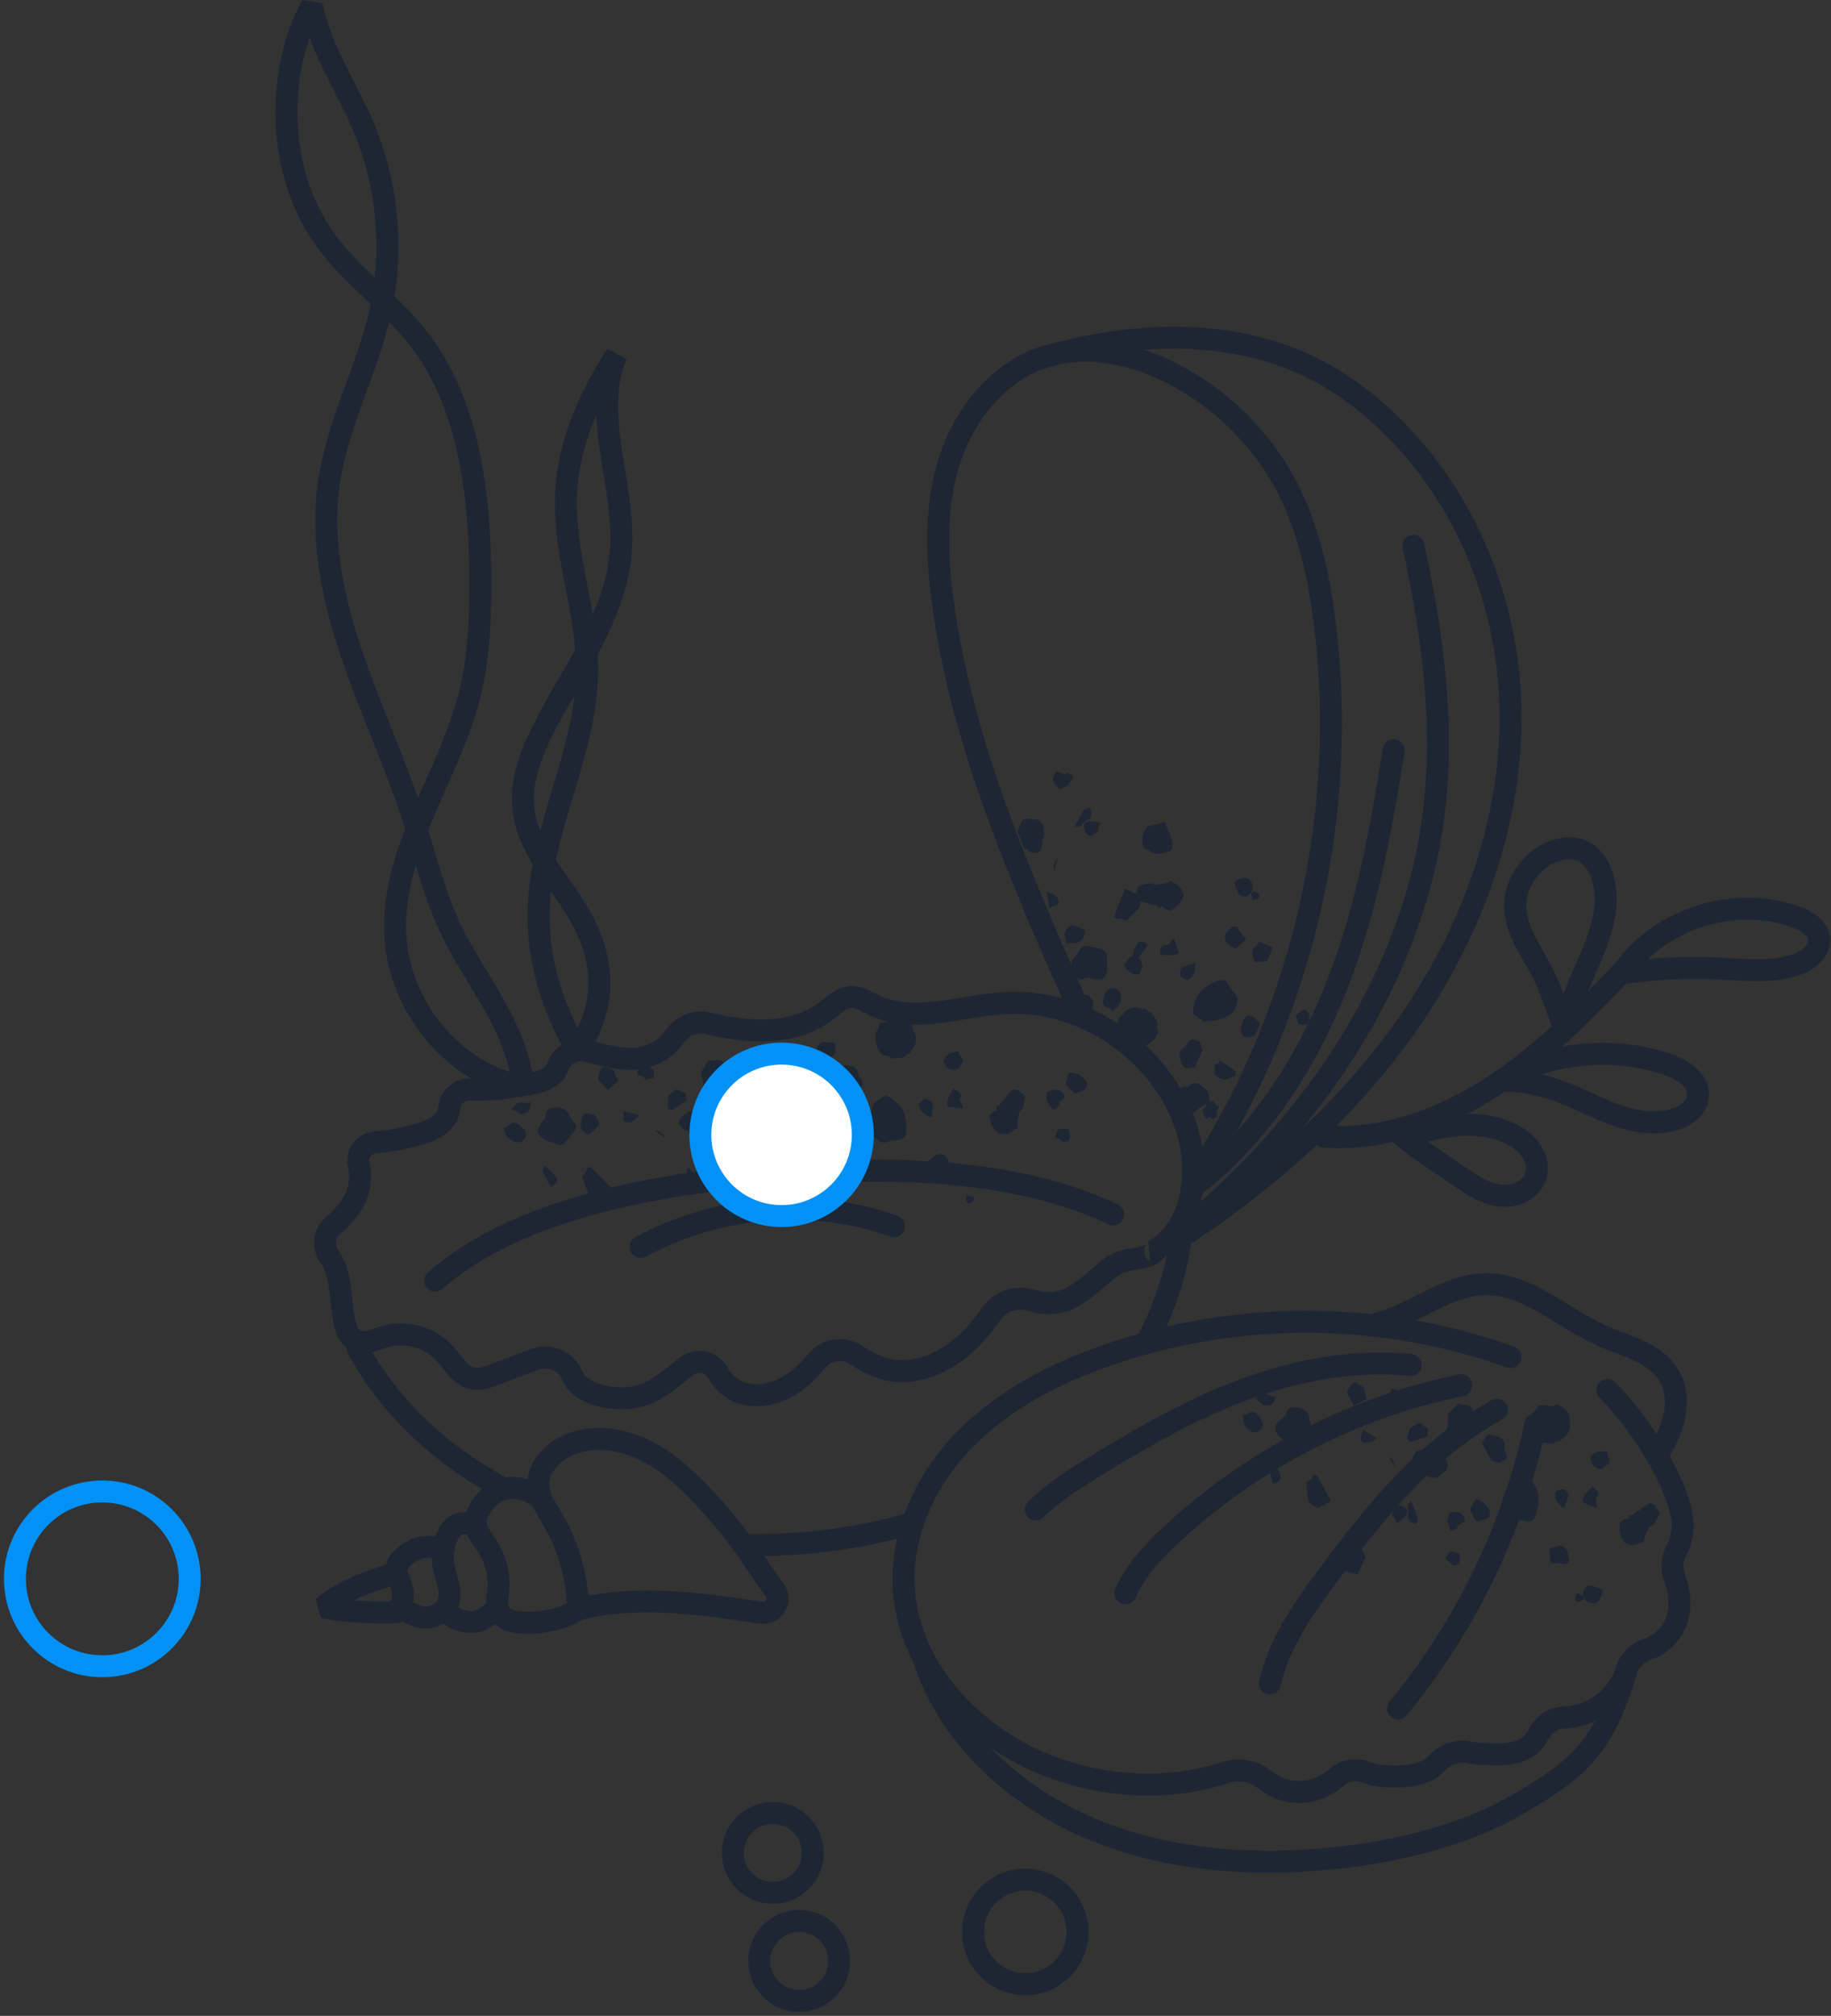<?xml version="1.0" encoding="UTF-8"?>
<svg width="417px" height="459px" viewBox="0 0 417 459" version="1.1" xmlns="http://www.w3.org/2000/svg" xmlns:xlink="http://www.w3.org/1999/xlink">
    <rect x="0" y="0" width="417" height="459" fill="#333333" stroke="none"/>
    <title>pearl</title>
    <g id="icons-and-illustrations" stroke="none" stroke-width="1" fill="none" fill-rule="evenodd">
        <g id="pearl" transform="translate(3, 1)">
            <g id="Vrstva_3" transform="translate(111, 174)" fill="#1D2633" fill-rule="nonzero">
                <g id="Group" transform="translate(169, 139)">
                    <path d="M71.6,5.8 C72.1,6.1 72.6,6.3 73,6.6 C73.5,7 73.9,7.4 74.3,7.9 C74.4,8.1 74.4,8.4 74.4,8.6 C74.4,9.3 74.7,9.9 74.6,10.7 C74.4,11.9 74,12.8 73,13.4 C72.5,13.7 72.3,14.4 71.6,14.2 C70.6,14.7 70.4,14.8 69.5,14.6 C69.2,14.5 68.9,14.6 68.6,14.5 C68.3,14.4 67.8,14.3 67.7,14.1 C67.4,13.5 66.8,13.4 66.3,13.2 C65.8,12.4 65.4,11.7 65.5,10.7 C65.5,9.8 65.5,9 65.9,8.1 C66.2,7.2 67.3,6.9 67.4,5.9 C68.4,6.1 69.3,5.9 70.3,6.2 C70.6,6.2 70.6,6.2 71.6,5.8 Z" id="Path"></path>
                    <path d="M86,32.5 C86.6,32.3 87.1,31.7 88,31.8 C88,31.6 88.1,31.3 88.1,31 C88.5,30.7 89.2,31.2 89.2,30.5 C89.2,30.5 89.3,30.4 89.3,30.4 C90.6,30 91.4,28.8 92.7,28.3 C93.4,28.4 94,28.6 94.2,29.4 C94.2,29.5 94.4,29.7 94.5,29.8 C95,30.3 95,30.7 94.7,31.2 C94.4,31.8 94,32.4 93.6,33.2 C93.4,33.3 92.9,33.4 92.7,33.7 C92.2,34.4 91.8,35.3 91.5,36.1 C91.4,36.4 91.4,36.8 91.3,37.2 C91.2,37.2 91,37.1 90.9,37.2 C89,38 89,38 87,37.3 C85.8,35.2 85.7,35 86,32.5 Z" id="Path"></path>
                    <path d="M64.4,21.8 C68.1,24.7 67.8,28.3 66.5,31.6 C66.3,32 65.7,32.3 65.3,32.4 C64.4,32.4 63.5,32 62.7,32.1 C61.7,32.3 60.8,32.1 60.3,31.4 C59.6,30.4 58.8,29.3 59.1,27.9 C59.5,25.9 60.4,24.2 61.6,22.6 C61.8,22.4 62.2,22.4 62.5,22.3 C62.9,22.3 63.5,22.1 64.4,21.8 Z" id="Path"></path>
                    <path d="M13.3,14.7 C11.5,15.6 11.6,15.5 10,14.3 C9,13.6 8,13 7.5,11.8 C7.2,11.1 7.4,10.6 7.8,10.1 C8.3,9.6 8.7,9 9.3,8.7 C10,8.3 9.9,7.6 10.2,7.1 C10.4,6.8 10.7,6.6 11,6.5 C12.7,6 15.1,7.3 15.2,8.9 C15.2,9.7 15.5,10.2 15.7,10.9 C16.1,12 16,12.2 15,13 C14.2,13.8 13.6,14.4 13.3,14.7 Z" id="Path"></path>
                    <path d="M69.9,38.6 C70.4,38.4 70.9,38.3 71.3,38.2 C72.4,37.7 74.1,38.2 74.1,40 C74.1,40.3 74.2,40.7 74.3,41 C74.4,41.6 73.8,42.3 73.2,42.1 C72.2,41.7 71.1,42.1 70.1,41.8 C70,40.7 70,39.7 69.9,38.6 Z" id="Path"></path>
                    <path d="M46.2,12.1 C47,10.7 46.6,9.3 46.8,7.8 C47.5,7.2 48.2,6.5 49.2,5.6 C49.3,5.6 49.6,5.7 49.9,5.8 C51,6 52.4,5.9 52.4,7.4 C52.4,8.3 53.5,9.4 52.2,10.3 C52.1,10.3 52,10.4 52,10.5 C52,11.4 52,12.5 50.9,12.8 C50,13.1 49,13.3 48.1,13.2 C47.6,13.2 47,12.6 46.2,12.1 Z" id="Path"></path>
                    <path d="M39.6,18.6 C39.7,18.3 39.7,18.1 39.8,18 C40.4,17.2 40.9,16.4 41.5,15.6 C42.9,16 44.1,16.4 45.5,16.9 C45.9,17.6 46.3,18.5 46.7,19.2 C47,21 45.1,21.4 44.5,22.5 C43.9,22.2 43.3,22.9 42.5,22.3 C41.7,21.7 40.7,21.3 40.3,20.2 C40.3,19.6 39.9,19 39.6,18.6 Z" id="Path"></path>
                    <path d="M83.1,16.6 C83.2,17 83,17.5 83.4,17.9 C83.6,18.1 83.5,18.7 83.5,19.1 C83.2,19.4 82.9,19.6 82.6,19.9 C82.2,20.3 81.8,20.5 81.2,20.4 C80.6,20.3 80,20.1 79.7,19.5 C79.5,19.2 79.5,18.8 79.2,18.4 C79.1,18.3 79.3,17.8 79.4,17.6 C80.3,16.4 81.5,16.3 83.1,16.6 Z" id="Path"></path>
                    <path d="M20.1,27.8 C19.2,28.3 18.2,28.8 17.1,29.4 C16.5,28.9 15.4,28.6 15.1,27.8 C14.6,26.7 14.7,25.3 14.5,24.1 C14.3,23 15.7,23.2 15.9,22.3 C16,21.7 16.5,21.9 16.9,21.9" id="Path"></path>
                    <path d="M33.8,2.2 C34.2,2.3 34.6,2.3 35,2.5 C35.6,2.8 36,3 36,3.7 C36,3.8 35.9,3.9 36,4 C36.7,4.8 36.3,5.6 36,6.3 C35.7,6.2 35.4,6.1 35.1,6.1 C34.8,6.1 34.5,6.2 34.1,6.3 C33.9,5.5 33.6,4.8 32.7,4.8 C32.8,4 32.7,3.3 33.8,3.2 C33.8,2.8 33.8,2.5 33.8,2.2 Z" id="Path"></path>
                    <path d="M28,40.6 C27.4,41.8 26.9,43 26.2,44.5 C24.5,44 22.6,43.7 21.1,42.6 C20.5,42.2 20.1,41.7 20.5,41 C21.2,39.8 21.5,38.3 23.1,37.8 C23.6,37.6 24.1,37.3 24.6,37 C26.6,37.3 27.3,38.9 28,40.6 Z" id="Path"></path>
                    <path d="M73.2,29.5 C71.8,28.4 70.8,27.4 71.3,25.7 C73,24.7 73.4,24.8 74.3,26.4 C73.9,27.4 73.6,28.4 73.2,29.5 Z" id="Path"></path>
                    <path d="M58.5,19.1 C57.9,18.9 57.3,18.7 56.6,18.5 C55.9,17.2 55.2,15.9 54.5,14.5 C54.7,14.2 55,13.9 55.2,13.5 C55.6,12.7 56.1,12.5 57,12.8 C58.6,13.2 60,13.7 59.6,15.8 C59.6,15.9 59.7,16 59.7,16 C60.4,18 60.4,18 58.5,19.1 Z" id="Path"></path>
                    <path d="M0.1,8 C0.5,8 1,8.1 1.2,7.9 C1.8,7.3 2.6,7.4 3,7.7 C3.6,8.2 4.1,9 4.5,9.8 C4.8,10.5 4.3,11.7 3.5,12 C2.8,12.3 2.2,12.2 1.5,11.7 C0.3,10.7 0,9.5 0.1,8 Z" id="Path"></path>
                    <path d="M78.3,50.5 C77.4,49.7 77.3,48.6 77.9,47.7 C78.3,47.1 78.9,47 79.5,47.1 C80.3,47.3 81,47.5 81.7,47.9 C82.2,48.2 81.7,49.8 81.1,50.5 C80.3,51.3 79.1,51.3 78.3,50.5 Z" id="Path"></path>
                    <path d="M28.3,4.5 C27.3,5 26.3,5.5 25.3,6.1 C24.8,5.1 24.3,4.2 23.7,3.1 C23.8,2.8 23.9,2.4 24.2,2.1 C24.7,1.5 25,0.4 26,1 C26.8,1.5 28.1,1.7 27.8,3.1 C27.8,3.5 28.1,3.9 28.3,4.5 Z" id="Path"></path>
                    <path d="M38.2,11.1 C38.6,10.9 39.2,10.5 39.9,10.2 C40.8,9.8 41.1,10.8 41.8,11 C42.8,11.4 41.6,12.4 42.3,13 C40.9,13.5 39.5,13.9 38.2,14.3 C37.9,14.1 37.6,13.8 37.4,13.7 C37.6,13 37.8,12.2 38.2,11.1 Z" id="Path"></path>
                    <path d="M42.9,19.9 C41,20.1 39.3,19.9 38.8,17.7 C39.5,16.1 40.8,15.7 42.4,16.3 C43.5,17.3 43.8,18.5 42.9,19.9 Z" id="Path"></path>
                    <path d="M35.2,32.9 C34.9,32.2 34.6,31.7 34.4,31.2 C34.3,31.3 34.2,31.4 34.1,31.5 C34.1,31.2 34.1,30.8 34.1,30.5 C34.2,29.2 34.4,28.9 35.1,28.8 C36.1,28.7 37.3,29.2 37.5,30 C37.6,30.3 37.4,30.8 37.2,31.1 C36.7,31.6 36.1,32.1 35.2,32.9 Z" id="Path"></path>
                    <path d="M53.1,32.4 C52.6,31.4 52.2,30.6 51.7,29.7 C52.1,29 52.6,28.3 53.1,27.4 C54.6,27.7 55.5,28.5 56.1,29.7 C56.7,30.9 56.4,31.5 55.2,32 C54.9,32.1 54.5,32.1 54.2,32.2 C53.8,32.3 53.5,32.4 53.1,32.4 Z" id="Path"></path>
                    <path d="M21.3,13.2 C20.3,13.7 19.4,14.2 18.4,14.7 C16.5,12.9 16.7,12.1 18.6,9.7 C21.2,10.6 21.2,10.6 21.3,13.2 Z" id="Path"></path>
                    <path d="M79.7,24.5 C80.6,25.4 81.6,26 80.5,27.1 C80.4,27.2 80.5,27.6 80.5,27.8 C80.5,28.2 80.6,28.6 80.7,29.4 C79.4,28.9 78.4,28.5 77.4,28.1 C77.4,26.3 78.8,25.6 79.7,24.5 Z" id="Path"></path>
                    <path d="M33.1,17.6 C33.5,17.9 33.9,18 34.1,18.3 C34.4,18.8 34.9,19.5 34.8,20" id="Path"></path>
                    <path d="M7.6,3.9 C6.8,6.1 6.8,6.1 4.7,6 C4.1,5.4 3.6,4.9 3,4.4 C4,3.6 5,2.9 6.3,3.8 C6.6,4.1 7.1,3.9 7.6,3.9 Z" id="Path"></path>
                    <path d="M47.3,34.7 C47.1,34 46.9,33.5 46.9,32.9 C46.9,32.4 46.8,31.8 47.4,31.5 C47.9,32.2 48.5,32.9 49.1,33.8 C48.6,34.2 48,34.4 47.3,34.7 Z" id="Path"></path>
                    <path d="M49.5,39.9 C49.5,40.5 49.5,41.1 49.4,41.7 C49.2,42.4 48.2,42.7 47.6,42.2 C47.1,41.7 46.6,41.2 46.2,40.8 C47.3,38.9 47.3,38.9 49.5,39.9 Z" id="Path"></path>
                    <path d="M50.7,32.4 C49.9,32.8 49.2,33.3 48.3,33.6 C47.5,33.9 46.4,33 46.6,32.1 C46.7,31.5 47,30.9 47.1,30.4 C48.9,30.1 50.3,30.1 50.7,32.4 Z" id="Path"></path>
                    <path d="M38.3,27.7 C38.9,29.1 39.3,30.1 39.7,31.1 C39.9,31.7 40,31.6 39.5,33 C39.1,32.8 38.5,32.8 38.2,32.5 C37.9,32.2 37.5,31.5 37.6,31.2 C37.9,30.4 37.7,29.6 37.6,28.9 C37.5,28.6 38,28.2 38.3,27.7 Z" id="Path"></path>
                    <path d="M6.9,23.8 C6.6,22.6 6.3,21.4 6.1,20.3 C6,20 6.4,19.6 6.7,18.9 C7.8,19.9 8.3,21.1 8.7,22.2 C8.8,22.9 8.2,23.6 6.9,23.8 Z" id="Path"></path>
                    <path d="M76.1,48.7 C76.7,49 77.2,49.2 77.6,49.5 C77.8,50.1 77.5,50.3 77,50.6 C76.6,50.8 76.2,50.8 76,50.6 C75.7,50.4 75.6,50 75.8,49.6 C75.9,49.3 75.9,49 76.1,48.7 Z" id="Path"></path>
                    <path d="M27.4,11.6 C28.4,12.2 29.4,12.7 30.6,13.5 C29.7,14 29.3,14.3 28.8,14.4 C28.4,14.5 27.8,14.6 27.4,14.4 C26.9,14.1 26.6,13.6 27,12.9 C27.2,12.6 27.2,12.3 27.4,11.6 Z" id="Path"></path>
                </g>
                <g id="Group" transform="translate(0, 57)">
                    <path d="M90.3,0 C90.8,0.1 91.4,0.2 91.9,0.4 C92.5,0.6 93,0.9 93.5,1.3 C93.7,1.4 93.7,1.7 93.8,2 C94,2.7 94.5,3.2 94.6,3.9 C94.8,5.1 94.5,6 93.8,6.9 C93.4,7.3 93.4,8.1 92.6,8 C91.8,8.8 91.6,8.9 90.7,8.9 C90.4,8.9 90.1,9 89.8,9 C89.5,9 89,9 88.8,8.8 C88.4,8.3 87.8,8.4 87.2,8.3 C86.5,7.7 85.9,7 85.7,6.1 C85.5,5.2 85.3,4.4 85.4,3.5 C85.5,2.6 86.4,2 86.3,1 C87.3,0.9 88.2,0.5 89.2,0.5 C89.5,0.7 89.5,0.7 90.3,0 Z" id="Path"></path>
                    <path d="M111.3,22 C111.8,21.6 112.2,21 113,20.8 C113,20.6 113,20.3 112.9,20 C113.2,19.6 114,19.9 113.8,19.2 C113.8,19.2 113.8,19.1 113.9,19.1 C115,18.3 115.5,17 116.6,16.1 C117.3,16 117.9,16.1 118.4,16.7 C118.5,16.8 118.6,16.9 118.8,17 C119.4,17.4 119.5,17.7 119.4,18.3 C119.2,19 119.1,19.7 118.9,20.5 C118.7,20.7 118.3,20.9 118.2,21.2 C117.9,22 117.8,22.9 117.7,23.8 C117.6,24.1 117.7,24.5 117.8,24.9 C117.7,24.9 117.5,24.9 117.4,25 C115.7,26.2 115.7,26.2 113.6,26.2 C111.8,24.6 111.7,24.4 111.3,22 Z" id="Path"></path>
                    <path d="M87.7,17.4 C92,19.2 92.7,22.7 92.3,26.3 C92.3,26.7 91.7,27.2 91.3,27.4 C90.5,27.7 89.5,27.5 88.7,27.8 C87.8,28.2 86.9,28.3 86.2,27.8 C85.2,27.1 84.2,26.1 84.1,24.8 C83.9,22.8 84.3,20.9 85.1,19.1 C85.2,18.9 85.6,18.8 85.9,18.6 C86.4,18.2 86.9,17.9 87.7,17.4 Z" id="Path"></path>
                    <path d="M15.1,27.7 C13.6,29.1 13.7,28.9 11.9,28.2 C10.8,27.8 9.6,27.5 8.8,26.5 C8.3,25.9 8.4,25.4 8.7,24.8 C9,24.2 9.3,23.5 9.8,23.1 C10.4,22.6 10.1,21.9 10.3,21.4 C10.4,21.1 10.7,20.8 10.9,20.6 C12.4,19.7 15,20.2 15.6,21.8 C15.9,22.5 16.2,23 16.7,23.5 C17.4,24.4 17.4,24.7 16.6,25.8 C15.8,26.6 15.4,27.4 15.1,27.7 Z" id="Path"></path>
                    <path d="M97.5,32.1 C98,31.8 98.4,31.6 98.7,31.3 C99.7,30.5 101.4,30.5 101.9,32.3 C102,32.6 102.2,32.9 102.3,33.2 C102.5,33.8 102.1,34.6 101.5,34.6 C100.4,34.5 99.5,35.2 98.4,35.2 C98.1,34.2 97.8,33.1 97.5,32.1 Z" id="Path"></path>
                    <path d="M46.2,16.5 C46.6,15 45.8,13.7 45.6,12.2 C46.1,11.4 46.6,10.6 47.3,9.5 C47.4,9.5 47.7,9.5 48.1,9.5 C49.2,9.4 50.5,9 51,10.4 C51.3,11.3 52.6,12.1 51.6,13.3 C51.5,13.4 51.5,13.5 51.5,13.5 C51.7,14.4 52,15.4 51.1,16 C50.3,16.5 49.4,17 48.5,17.1 C47.8,17.1 47.1,16.7 46.2,16.5 Z" id="Path"></path>
                    <path d="M41.6,24.4 C41.6,24.1 41.6,23.9 41.6,23.8 C41.9,22.9 42.3,21.9 42.6,21.1 C44,21.1 45.3,21.2 46.8,21.2 C47.3,21.8 48,22.5 48.6,23.1 C49.4,24.8 47.7,25.6 47.4,26.9 C46.7,26.8 46.4,27.6 45.5,27.2 C44.6,26.8 43.5,26.7 42.8,25.8 C42.5,25.2 42,24.8 41.6,24.4 Z" id="Path"></path>
                    <path d="M104.3,7.4 C104.5,7.8 104.4,8.3 104.9,8.6 C105.2,8.8 105.2,9.3 105.3,9.7 C105.1,10.1 104.8,10.3 104.7,10.7 C104.5,11.2 104.1,11.5 103.5,11.5 C102.9,11.5 102.3,11.5 101.8,11.1 C101.5,10.8 101.4,10.4 101,10.2 C100.9,10.1 100.9,9.6 101,9.4 C101.6,8 102.7,7.5 104.3,7.4 Z" id="Path"></path>
                    <path d="M25.2,38.5 C24.5,39.2 23.7,39.9 22.7,40.9 C22,40.6 20.8,40.6 20.3,39.9 C19.5,39 19.3,37.6 18.7,36.5 C18.2,35.5 19.6,35.3 19.6,34.4 C19.5,33.8 20.1,33.9 20.5,33.7" id="Path"></path>
                    <path d="M31.6,10.2 C32,10.2 32.4,10 32.9,10.1 C33.5,10.2 34,10.3 34.2,11 C34.2,11.1 34.2,11.2 34.3,11.3 C35.2,11.9 35,12.7 34.9,13.5 C34.6,13.5 34.3,13.5 34,13.5 C33.7,13.6 33.4,13.8 33.1,14 C32.7,13.3 32.2,12.7 31.3,12.9 C31.2,12.1 30.9,11.4 31.9,11.1 C31.8,10.8 31.7,10.5 31.6,10.2 Z" id="Path"></path>
                    <path d="M84.1,30 C83.9,31.3 83.7,32.6 83.4,34.2 C81.6,34.1 79.8,34.4 78,33.7 C77.4,33.4 76.8,33.1 77,32.4 C77.4,31.1 77.2,29.5 78.6,28.6 C79.1,28.3 79.4,27.9 79.8,27.5 C81.9,27.2 83,28.6 84.1,30 Z" id="Path"></path>
                    <path d="M98.2,22.5 C96.5,21.8 95.3,21.1 95.3,19.3 C96.7,17.9 97.1,17.9 98.4,19.2 C98.3,20.2 98.3,21.3 98.2,22.5 Z" id="Path"></path>
                    <path d="M81.3,16.3 C80.7,16.3 80,16.3 79.4,16.2 C78.4,15.1 77.4,14.1 76.3,12.9 C76.4,12.5 76.6,12.2 76.7,11.8 C76.9,10.9 77.4,10.6 78.2,10.6 C79.8,10.6 81.3,10.6 81.5,12.8 C81.5,12.9 81.6,12.9 81.7,13 C82.8,14.8 82.8,14.8 81.3,16.3 Z" id="Path"></path>
                    <path d="M0.7,24.8 C1.1,24.7 1.6,24.6 1.8,24.4 C2.2,23.7 3,23.5 3.5,23.7 C4.3,24 4.9,24.7 5.5,25.3 C6,25.9 5.8,27.2 5.1,27.7 C4.5,28.2 3.9,28.2 3.1,27.9 C1.5,27.3 1,26.2 0.7,24.8 Z" id="Path"></path>
                    <path d="M73.3,8.9 C72.2,8.3 71.8,7.3 72.2,6.3 C72.5,5.6 73,5.3 73.6,5.3 C74.4,5.3 75.2,5.3 75.9,5.5 C76.4,5.6 76.4,7.3 76,8.1 C75.4,9.1 74.3,9.4 73.3,8.9 Z" id="Path"></path>
                    <path d="M26.9,13.9 C26.1,14.7 25.3,15.4 24.5,16.2 C23.7,15.4 23,14.6 22.2,13.8 C22.3,13.5 22.3,13.1 22.4,12.7 C22.7,12 22.7,10.9 23.8,11.1 C24.7,11.3 26,11.2 26.1,12.7 C26.2,13.1 26.5,13.4 26.9,13.9 Z" id="Path"></path>
                    <path d="M38.2,17.6 C38.5,17.3 39,16.7 39.6,16.3 C40.3,15.7 40.9,16.5 41.6,16.6 C42.6,16.7 41.8,18 42.6,18.4 C41.4,19.2 40.2,20 39,20.8 C38.7,20.7 38.3,20.5 38.1,20.4 C38.1,19.6 38.1,18.8 38.2,17.6 Z" id="Path"></path>
                    <path d="M45.1,24.9 C43.3,25.6 41.7,25.9 40.6,23.8 C40.8,22.1 42,21.4 43.7,21.5 C45,22.2 45.6,23.3 45.1,24.9 Z" id="Path"></path>
                    <path d="M41.2,39.4 C40.7,38.8 40.3,38.4 39.9,38 C39.8,38.1 39.8,38.2 39.7,38.3 C39.6,38 39.5,37.6 39.5,37.3 C39.2,36.1 39.3,35.7 40,35.4 C40.9,35 42.2,35.2 42.6,35.9 C42.8,36.2 42.7,36.7 42.6,37 C42.2,37.8 41.8,38.4 41.2,39.4 Z" id="Path"></path>
                    <path d="M130.8,17.1 C130,16.3 129.4,15.6 128.7,14.9 C128.9,14.1 129.2,13.3 129.4,12.3 C130.9,12.2 132,12.7 133,13.7 C133.9,14.7 133.8,15.4 132.8,16.2 C132.5,16.4 132.2,16.5 131.9,16.6 C131.5,16.8 131.2,16.9 130.8,17.1 Z" id="Path"></path>
                    <path d="M22.5,24.2 C21.7,24.9 20.9,25.7 20.1,26.4 C17.8,25.2 17.8,24.4 19,21.5 C21.7,21.7 21.7,21.7 22.5,24.2 Z" id="Path"></path>
                    <path d="M103.1,15.9 C104.2,16.5 105.3,16.8 104.6,18.2 C104.5,18.4 104.7,18.7 104.8,18.9 C104.9,19.3 105.1,19.7 105.4,20.4 C104,20.3 102.9,20.1 101.8,20 C101.4,18.3 102.5,17.2 103.1,15.9 Z" id="Path"></path>
                    <path d="M35.1,25.3 C35.6,25.5 36,25.5 36.3,25.7 C36.8,26.1 37.4,26.6 37.4,27.1" id="Path"></path>
                    <path d="M6.8,18.9 C6.6,21.2 6.6,21.2 4.6,21.7 C3.9,21.3 3.2,20.9 2.5,20.6 C3.3,19.6 4,18.6 5.5,19.2 C5.9,19.3 6.4,19 6.8,18.9 Z" id="Path"></path>
                    <path d="M125.8,20.8 C125.5,20.2 125.1,19.7 125,19.2 C124.9,18.7 124.6,18.1 125.1,17.7 C125.8,18.2 126.5,18.8 127.4,19.4 C127,20 126.5,20.4 125.8,20.8 Z" id="Path"></path>
                    <path d="M129.3,25.2 C129.4,25.8 129.7,26.4 129.7,26.9 C129.7,27.6 128.8,28.2 128.1,27.9 C127.5,27.6 126.9,27.2 126.3,26.9 C127,24.8 127,24.8 129.3,25.2 Z" id="Path"></path>
                    <path d="M128.5,17.7 C127.9,18.3 127.3,19 126.5,19.5 C125.8,20 124.5,19.4 124.4,18.5 C124.3,17.9 124.4,17.3 124.4,16.7 C126.1,16 127.5,15.6 128.5,17.7 Z" id="Path"></path>
                    <path d="M42.7,33.6 C43.6,34.8 44.3,35.7 45,36.5 C45.4,37 45.4,37 45.3,38.4 C44.8,38.4 44.3,38.4 44,38.2 C43.6,38 43.1,37.4 43.1,37.1 C43.2,36.2 42.7,35.6 42.4,34.8 C42.3,34.6 42.6,34.1 42.7,33.6 Z" id="Path"></path>
                    <path d="M11.4,38.2 C10.8,37.1 10.2,36.1 9.7,35 C9.6,34.7 9.8,34.2 9.9,33.5 C11.2,34.2 12,35.2 12.7,36.1 C13.1,36.8 12.7,37.7 11.4,38.2 Z" id="Path"></path>
                    <path d="M106.1,40.2 C106.8,40.3 107.3,40.4 107.7,40.5 C108,41 107.8,41.3 107.4,41.7 C107.1,42 106.7,42.1 106.4,41.9 C106.1,41.8 105.9,41.4 106,41 C106.1,40.8 106.1,40.5 106.1,40.2 Z" id="Path"></path>
                    <path d="M28,21 C29.2,21.3 30.2,21.6 31.6,21.9 C30.9,22.6 30.5,23 30.1,23.3 C29.7,23.5 29.2,23.7 28.8,23.6 C28.3,23.5 27.8,23 28,22.3 C28,22 28,21.7 28,21 Z" id="Path"></path>
                </g>
                <g id="Group" transform="translate(117, 0)">
                    <path d="M23.7,60.4 C23.6,59.8 23.5,59.3 23.5,58.8 C23.5,58.2 23.6,57.6 23.7,57 C23.7,56.8 24,56.6 24.2,56.5 C24.7,56 25,55.4 25.7,55 C26.7,54.4 27.7,54.2 28.8,54.6 C29.3,54.8 30,54.5 30.3,55.2 C31.3,55.6 31.5,55.8 31.9,56.6 C32,56.9 32.3,57.1 32.4,57.3 C32.5,57.6 32.8,58 32.6,58.3 C32.3,58.9 32.6,59.4 32.8,59.9 C32.5,60.7 32.1,61.5 31.4,62.1 C30.7,62.6 30,63.1 29.1,63.4 C28.2,63.7 27.3,63.1 26.4,63.6 C25.9,62.7 25.2,62.1 24.8,61.2 C24.6,60.8 24.6,60.8 23.7,60.4 Z" id="Path"></path>
                    <path d="M35.5,32.4 C34.9,32.1 34.2,32 33.7,31.3 C33.5,31.4 33.2,31.5 33,31.7 C32.5,31.6 32.5,30.7 31.9,31.2 C31.9,31.2 31.8,31.2 31.8,31.2 C30.6,30.5 29.2,30.6 28,29.9 C27.7,29.3 27.4,28.7 27.9,28 C28,27.9 28,27.7 28,27.6 C28.1,26.9 28.4,26.6 29,26.5 C29.7,26.4 30.4,26.2 31.2,26.1 C31.4,26.2 31.8,26.5 32.2,26.5 C33.1,26.4 34,26.2 34.8,26 C35.1,25.9 35.4,25.7 35.8,25.5 C35.8,25.6 35.9,25.8 36,25.8 C37.8,26.8 37.8,26.8 38.6,28.8 C37.7,30.9 37.6,31 35.5,32.4 Z" id="Path"></path>
                    <path d="M40.7,55.9 C40.6,51.2 43.6,49.2 47,48.1 C47.4,48 48.1,48.3 48.4,48.6 C49,49.3 49.2,50.2 49.8,50.8 C50.6,51.5 51,52.3 50.8,53.1 C50.5,54.3 50.1,55.6 48.9,56.2 C47.2,57.2 45.2,57.5 43.2,57.6 C42.9,57.6 42.7,57.2 42.4,57 C41.9,56.8 41.4,56.4 40.7,55.9 Z" id="Path"></path>
                    <path d="M19.3,40.9 C21.1,41.7 21,41.7 21.1,43.7 C21.1,44.9 21.4,46.1 20.7,47.2 C20.3,47.9 19.8,48 19.2,48 C18.5,48 17.8,48 17.2,47.7 C16.5,47.4 16,47.9 15.4,48 C15.1,48 14.7,47.9 14.4,47.7 C13,46.7 12.4,44.1 13.7,43 C14.3,42.5 14.6,41.9 14.9,41.3 C15.5,40.3 15.7,40.2 17,40.5 C18,40.7 18.9,40.8 19.3,40.9 Z" id="Path"></path>
                    <path d="M50.3,41.1 C49.8,40.8 49.5,40.5 49.1,40.3 C48,39.7 47.3,38.1 48.7,37 C49,36.8 49.2,36.5 49.4,36.2 C49.8,35.8 50.8,35.8 51,36.4 C51.3,37.4 52.3,38 52.8,39 C51.9,39.7 51.1,40.4 50.3,41.1 Z" id="Path"></path>
                    <path d="M44.5,76.1 C42.9,76.4 42.1,77.6 40.8,78.3 C39.9,78.2 38.9,78 37.6,77.8 C37.6,77.7 37.4,77.4 37.3,77.1 C36.8,76.1 35.8,75.1 37,74.1 C37.7,73.5 37.9,72 39.4,72.4 C39.5,72.4 39.6,72.5 39.6,72.4 C40.3,71.9 41.1,71.2 42.1,71.8 C42.9,72.3 43.6,73 44.2,73.7 C44.4,74.4 44.4,75.2 44.5,76.1 Z" id="Path"></path>
                    <path d="M5.8,17.9 C5.5,18 5.4,18.1 5.2,18.1 C4.2,18.2 3.2,18.2 2.3,18.3 C1.8,17 1.3,15.7 0.7,14.4 C1,13.7 1.4,12.8 1.7,12 C3,10.6 4.4,11.9 5.6,11.6 C5.7,12.3 6.7,12.3 6.7,13.3 C6.7,14.3 7.1,15.3 6.4,16.3 C6.2,16.7 6,17.4 5.8,17.9 Z" id="Path"></path>
                    <path d="M24.9,44.6 C25.2,44.3 25.6,44.1 25.7,43.6 C25.8,43.3 26.3,43.1 26.5,42.8 C26.9,42.9 27.3,43 27.6,43 C28.2,43 28.6,43.2 28.8,43.8 C29.1,44.3 29.3,44.9 29.1,45.5 C28.9,45.9 28.6,46.1 28.6,46.6 C28.6,46.8 28.1,46.9 27.8,46.9 C26.5,46.8 25.7,46 24.9,44.6 Z" id="Path"></path>
                    <path d="M25.2,27.4 C26.1,27.8 27.1,28.2 28.4,28.8 C28.4,29.6 28.8,30.7 28.5,31.4 C27.9,32.5 26.8,33.3 26,34.2 C25.2,35.1 24.5,33.8 23.7,34.2 C23.2,34.5 23,34 22.7,33.7" id="Path"></path>
                    <path d="M43.7,79.8 C43.5,79.4 43.2,79.1 43.1,78.7 C42.9,78.1 42.8,77.6 43.4,77.2 C43.5,77.1 43.6,77.1 43.6,77 C43.8,75.9 44.6,75.8 45.4,75.6 C45.5,75.9 45.6,76.2 45.8,76.4 C46,76.6 46.3,76.8 46.6,77.1 C46.2,77.8 45.7,78.4 46.3,79.2 C45.6,79.6 45.1,80.1 44.4,79.3 C44.2,79.5 43.9,79.6 43.7,79.8 Z" id="Path"></path>
                    <path d="M30.2,13.2 C31.5,12.9 32.8,12.6 34.3,12.2 C34.9,13.9 35.9,15.5 36,17.4 C36,18.1 35.9,18.8 35.2,18.9 C33.8,19.1 32.5,19.9 31.1,18.9 C30.7,18.6 30.1,18.4 29.6,18.2 C28.6,16.3 29.4,14.7 30.2,13.2 Z" id="Path"></path>
                    <path d="M41.2,44.2 C41.2,46 41.1,47.4 39.4,48.1 C37.6,47.4 37.4,47 38.1,45.3 C39.1,45 40.1,44.6 41.2,44.2 Z" id="Path"></path>
                    <path d="M42.2,62.2 C42.4,62.8 42.7,63.4 42.9,64 C42.3,65.3 41.7,66.7 41.1,68.1 C40.7,68.1 40.3,68.1 39.9,68.2 C39,68.4 38.6,68.1 38.2,67.3 C37.6,65.8 37,64.4 38.9,63.4 C39,63.4 39,63.2 39,63.2 C40.3,61.4 40.3,61.4 42.2,62.2 Z" id="Path"></path>
                    <path d="M22.3,55.3 C22,55 21.8,54.5 21.5,54.5 C20.7,54.4 20.2,53.7 20.2,53.2 C20.2,52.4 20.5,51.5 20.9,50.8 C21.3,50.1 22.5,49.8 23.3,50.2 C24,50.5 24.3,51.1 24.3,52 C24.3,53.5 23.5,54.5 22.3,55.3 Z" id="Path"></path>
                    <path d="M54.3,27.1 C54.2,28.3 53.4,29.1 52.4,29.1 C51.7,29.1 51.2,28.8 50.9,28.2 C50.6,27.5 50.3,26.7 50.2,26 C50.1,25.5 51.7,24.8 52.6,24.9 C53.7,25 54.4,26 54.3,27.1 Z" id="Path"></path>
                    <path d="M55.8,39.4 C56.9,39.9 57.8,40.3 58.9,40.7 C58.5,41.7 58,42.7 57.6,43.8 C57.3,43.9 56.9,44 56.5,44 C55.8,44 54.7,44.5 54.5,43.3 C54.3,42.4 53.7,41.3 55,40.5 C55.3,40.3 55.4,39.9 55.8,39.4 Z" id="Path"></path>
                    <path d="M47.9,70.9 C47.5,70.7 46.8,70.5 46.1,70.1 C45.3,69.7 45.8,68.8 45.6,68.1 C45.3,67.1 46.8,67.4 46.8,66.5 C48.1,67.3 49.2,68.1 50.4,68.9 C50.4,69.3 50.4,69.6 50.4,69.9 C49.8,70.2 49,70.5 47.9,70.9 Z" id="Path"></path>
                    <path d="M4.8,14.5 C6.2,15.9 7.1,17.3 5.6,19.1 C3.9,19.5 2.8,18.8 2.2,17.2 C2.4,15.6 3.2,14.7 4.8,14.5 Z" id="Path"></path>
                    <path d="M19.7,12.3 C19.4,13 19.1,13.5 18.9,14 C19,14 19.2,14 19.3,14.1 C19,14.3 18.8,14.5 18.5,14.7 C17.5,15.4 17.1,15.5 16.6,15 C15.9,14.3 15.6,13.1 16,12.4 C16.2,12.1 16.7,12 17,12 C17.8,12 18.5,12.2 19.7,12.3 Z" id="Path"></path>
                    <path d="M56,58.1 C55.6,59.1 55.2,60 54.8,60.9 C54,61 53.1,61.1 52.2,61.2 C51.5,59.9 51.5,58.6 52.1,57.4 C52.7,56.2 53.3,56 54.5,56.6 C54.8,56.8 55,57 55.3,57.3 C55.5,57.5 55.7,57.8 56,58.1 Z" id="Path"></path>
                    <path d="M13.1,35.5 C14.1,35.9 15.1,36.4 16.1,36.8 C15.9,39.4 15.2,39.7 12,39.8 C11.1,37.3 11.2,37.2 13.1,35.5 Z" id="Path"></path>
                    <path d="M33.2,42.4 C33.3,41.2 33.2,40 34.7,40.2 C34.9,40.2 35.1,39.9 35.3,39.8 C35.6,39.5 35.9,39.2 36.4,38.6 C36.8,40 37.1,41 37.5,42 C36.1,43 34.6,42.3 33.2,42.4 Z" id="Path"></path>
                    <path d="M9.1,23.5 C9.1,23 8.9,22.6 9,22.2 C9.2,21.6 9.4,20.8 9.8,20.6" id="Path"></path>
                    <path d="M14.5,52 C16.7,51.2 16.7,51.3 18,52.9 C17.9,53.7 17.9,54.5 17.8,55.2 C16.6,54.9 15.4,54.6 15.3,53 C15.2,52.7 14.7,52.4 14.5,52 Z" id="Path"></path>
                    <path d="M13.6,1.8 C13.2,2.3 12.9,2.9 12.5,3.2 C12.1,3.5 11.7,4 11.1,3.7 C11.3,2.9 11.5,2 11.8,0.9 C12.4,1.1 12.9,1.4 13.6,1.8 Z" id="Path"></path>
                    <path d="M64.1,56.2 C64.6,55.9 65,55.4 65.6,55.1 C66.3,54.8 67.2,55.4 67.2,56.2 C67.2,56.9 67.1,57.6 67,58.2 C64.7,58.5 64.7,58.5 64.1,56.2 Z" id="Path"></path>
                    <path d="M9.7,0.6 C10.5,0.9 11.4,1.2 12.1,1.7 C12.9,2.1 12.8,3.5 12,4 C11.5,4.3 10.8,4.5 10.3,4.7 C9,3.5 8.1,2.3 9.7,0.6 Z" id="Path"></path>
                    <path d="M13.7,13.2 C14.4,11.9 15,10.9 15.5,9.9 C15.8,9.4 15.8,9.4 17.2,8.9 C17.3,9.3 17.6,9.8 17.6,10.2 C17.5,10.7 17.3,11.4 17,11.5 C16.1,11.8 15.7,12.4 15.2,13 C14.9,13.3 14.3,13.2 13.7,13.2 Z" id="Path"></path>
                    <path d="M30.4,40.2 C29.6,41.2 29,42.2 28.2,43 C28,43.3 27.4,43.2 26.8,43.4 C26.9,41.9 27.5,40.8 28.1,39.8 C28.4,39.2 29.4,39.2 30.4,40.2 Z" id="Path"></path>
                    <path d="M54.3,30 C54.2,29.3 54.1,28.8 54,28.4 C54.3,27.9 54.7,28 55.2,28.2 C55.6,28.4 55.8,28.7 55.8,29 C55.8,29.3 55.6,29.7 55.1,29.8 C54.9,29.7 54.7,29.9 54.3,30 Z" id="Path"></path>
                    <path d="M8,31.8 C7.8,30.6 7.6,29.6 7.4,28.1 C8.3,28.5 8.8,28.6 9.3,28.9 C9.7,29.2 10.1,29.6 10.1,30 C10.2,30.6 9.9,31.1 9.2,31.3 C8.9,31.3 8.6,31.5 8,31.8 Z" id="Path"></path>
                </g>
            </g>
            <g id="Vrstva_5" stroke-linecap="round" stroke-linejoin="bevel" stroke-width="5">
                <path d="M242.5,228.3 C229.5,199 216.4,169.1 211.9,137.4 C210.3,126.4 209.8,115 213.1,104.3 C216.4,93.7 224,83.9 234.5,80.4 C243.9,77.2 254.4,79.3 263.3,83.7 C274.6,89.3 284.1,98.5 290,109.7 C295,119.3 297.4,130.1 298.7,140.9 C304.1,183.7 294,228.3 270.9,264.8" id="Path" stroke="#1D2633"></path>
                <path d="M234.3,80.5 C254.4,74.5 277.2,73.5 295.9,82.8 C302.3,86 308.1,90.3 313.2,95.2 C330.9,112.2 340.5,136.3 341,160.2 C341.5,184.1 333.5,207.9 320.2,228.3 C306.9,248.7 288.4,265.7 267.8,279.5" id="Path" stroke="#1D2633"></path>
                <path d="M318.9,123.3 C324,146.5 326.9,171 321.8,194.4 C317.3,215.1 307.3,234.6 293.9,251.5 C286.4,261 277.8,269.8 268.4,277.6" id="Path" stroke="#1D2633"></path>
                <path d="M314.4,169.8 C311.5,188.1 308.2,206.4 301.3,223.8 C294.4,241.2 283.9,257.7 268.4,269.5" id="Path" stroke="#1D2633"></path>
                <path d="M259.8,283.8 C268.3,278.9 270.3,267 267.7,257.5 C262.8,239.5 244.3,226.2 225.7,227.4 C215.7,228 205.1,232.2 196.1,227.9 C194.4,227.1 192.7,226 190.9,226 C188.6,226.1 186.9,227.9 185.1,229.2 C177.6,234.9 167.6,234.2 158.1,232 C155.1,231.3 152.2,232.7 150.5,235.2 C148.5,238.3 144.1,240.3 140.2,240.1 C136.9,240 133.8,239.1 130.6,238.3 C127.9,237.7 125,239.1 124.1,241.7 C123.9,242.4 123.5,243.1 122.9,243.6 C120.4,246 116.3,245.9 113.4,246.5 C110.3,247.1 107.2,247.2 104,247.1 C101.5,247 99.5,248.9 99.3,251.3 C99.2,252 99.1,252.7 98.7,253.3 C96.7,256.7 91.7,257.4 88.6,258.2 C86.7,258.7 84.7,258.9 82.6,259.1 C80,259.2 78.1,261.7 78.7,264.2 C79.3,266.7 79,269.5 77.9,271.9 C76.7,274.3 74.9,276.3 72.9,278 C70.9,279.7 70.4,282.7 71.9,284.9 C72.9,286.3 73.6,288.1 74,289.8 C74.9,293.6 74.7,297.5 75.8,301.3 C76,302.1 76.4,302.9 77,303.5 C79.1,305.6 81.9,304.2 84.4,303.4 C89.3,301.9 94.9,303.4 98.3,307.2 C100.3,309.4 101.9,312.4 104.8,312.9 C106.4,313.2 108,312.6 109.6,312 L118.8,308.5 C122.1,307.3 125.9,308.8 127.2,312 C129,316.4 135.6,317.7 140.4,317.3 C145.4,316.8 149.2,313.4 153.2,310.2 C155.5,308.3 159,308.9 160.5,311.6 C161.6,313.7 163.6,315.4 165.9,316.2 C170.1,317.5 174.8,316.1 178.4,313.4 C180.1,312.1 181.6,310.6 183,308.9 C185.2,306.2 189.2,305.6 192.1,307.6 C194.5,309.2 197.1,310.5 199.9,311 C206,312 212.3,309.2 216.9,305 C219.1,303 221,300.6 222.7,298.2 C224.8,295.1 228.8,294 232.4,295.2 C234.9,296 237.9,295.9 240.3,294.8 C243.7,293.2 246.4,290.5 249.3,288.1 C251.1,286.6 253.4,285.8 255.7,285.6 C258.5,285.2 260.6,284.1 259.8,283.8 Z" id="Path" stroke="#1D2633"></path>
                <path d="M96.1,290.6 C114.9,274.1 147.3,268 178.4,266.1 C202.9,264.6 229.6,265.6 250.5,275.5" id="Path" stroke="#1D2633"></path>
                <path d="M258.6,303.7 C262.3,296.6 264.9,288.8 265.9,280.8" id="Path" stroke="#1D2633"></path>
                <path d="M168.6,350.8 C180.7,350.8 192.8,349.3 204.4,345.9" id="Path" stroke="#1D2633"></path>
                <path d="M78.5,306.1 C85.8,319.5 97.3,330.1 110.7,337.4" id="Path" stroke="#1D2633"></path>
                <path d="M341,308 C311.5,297.4 278.3,297.3 248.8,307.7 C237.1,311.8 225.7,317.7 216.9,326.6 C208.1,335.5 202.3,347.6 202.8,360.1 C203.6,378.5 218.2,394.1 235.3,400.9 C248.2,406 262.9,406.9 276.1,402.6 C279.1,401.6 282.5,402.2 285,404.2 C287.4,406.1 290.4,407.2 293.5,407 C296.4,406.9 299.2,405.6 301.4,403.7 C303.2,402.1 305.7,401.6 308,402.5 C309.9,403.3 312.3,403.5 314.4,403.5 C317.2,403.5 320.1,403.3 322.5,401.9 C323.1,401.5 323.7,401.1 324.1,400.6 C326,398.5 328.8,397.4 331.7,398 C333.1,398.3 334.5,398.4 335.8,398.4 C338.8,398.6 342,398.5 344.6,397 C345.8,396.3 346.7,395.2 347.3,394 C348.4,391.8 350.5,390.2 353,390.1 C356,390 359.1,389 361.5,387.3 C364.3,385.4 366.4,382.5 367.4,379.3 C368.2,377 370,375.2 372.3,374.5 C375.3,373.5 377.9,370.9 378.9,367.8 C379.9,364.7 379.5,361.4 378.4,358.3 C377.6,356.2 377.7,353.9 378.8,352 C379.8,350.3 380.2,348.3 380.2,346.3 C380.2,343.2 379,340.1 377.8,337.2 C374.2,329.2 369.2,321.8 363.1,315.5" id="Path" stroke="#1D2633"></path>
                <path d="M310.8,300.3 C319.2,298.2 326.3,291.7 334.9,291.4 C344.9,291.1 352.8,299.2 362,303.2 C367.5,305.6 374.1,307.1 377.1,312.2 C380.3,317.5 378.1,324.4 374.9,329.7" id="Path" stroke="#1D2633"></path>
                <path d="M329.8,314.4 C305.3,319.4 282.2,331.3 263.9,348.3 C259.7,352.2 255.6,356.5 253.3,361.8" id="Path" stroke="#1D2633"></path>
                <path d="M337.9,320 C321.9,328.8 310.4,343 299.9,357.1 C294.1,364.9 288.3,373 286.2,382.3" id="Path" stroke="#1D2633"></path>
                <path d="M346.7,323.3 C341.6,347 330.8,369.4 315.4,388" id="Path" stroke="#1D2633"></path>
                <path d="M318.3,309.8 C305.3,308.5 292.3,311 280.3,315.4 C268.4,319.8 257.5,326.1 246.8,332.6 C241.9,335.6 237,338.7 232.9,342.7" id="Path" stroke="#1D2633"></path>
                <path d="M207.3,376.4 C212.8,394.3 228.5,408.6 246.7,415.9 C264.9,423.2 285.5,424.2 305.1,421.6 C318.4,419.8 331.7,416.3 343.1,409.6 C356.3,401.8 362,397.2 367.1,380.3" id="Path" stroke="#1D2633"></path>
                <path d="M142.9,282.9 C160.8,273.3 182,271.6 200.6,278.2" id="Path" stroke="#1D2633"></path>
                <path d="M298.5,257.8 C312.2,258.8 325.9,253.7 337.4,246.1 C348.9,238.5 358.6,228.5 366.8,219.9 C375.4,208 392.2,202.8 406,207.8 C408.4,208.7 411,210.2 411.3,212.7 C411.6,215.5 408.8,217.7 406.2,218.6 C400.5,220.6 394.2,219.8 388.1,219.5 C381.2,219.2 374.2,219.5 367.3,220.5" id="Path" stroke="#1D2633"></path>
                <path d="M353.7,234.2 C354,228 357,222.4 359.4,216.7 C361.8,211 363.8,204.7 362,198.8 C361.2,196 359.3,193.2 356.4,192.4 C355.1,192 353.6,192.1 352.3,192.4 C346.3,193.8 341.7,199.9 342.1,206 C342.4,211.1 345.6,215.4 348,219.9 C350.4,224.4 352,230.1 353.7,234.2 Z" id="Path" stroke="#1D2633"></path>
                <path d="M338.6,245.2 C350,238.5 364.4,237.1 376.9,241.4 C380.3,242.6 384,245 383.7,248.6 C383.5,251.3 380.9,253.1 378.4,253.9 C373.8,255.3 368.7,254.3 364.2,252.6 C359.7,250.9 355.4,248.5 350.8,247 C345.4,245.2 339.6,244.8 338.6,245.2 Z" id="Path" stroke="#1D2633"></path>
                <path d="M317.4,257.5 C321.4,256.5 325.4,255.5 329.4,255.2 C333.5,254.9 337.7,255.4 341.3,257.3 C343.1,258.2 344.8,259.5 345.9,261.3 C347,263 347.4,265.3 346.6,267.2 C345.4,270.3 341.6,271.7 338.3,271.2 C335,270.7 332.2,268.8 329.4,266.9 C326.3,264.8 323.3,262.7 320.2,260.6 C317.6,258.6 314.7,256.7 317.4,257.5 Z" id="Path" stroke="#1D2633"></path>
                <path d="M116.2,246.4 C100.5,243.6 87.6,228.2 87,211.4 C86.3,192.3 99.2,175.9 103.9,157.4 C106.1,148.9 106.4,139.9 106.4,131.1 C106.3,111.6 103.9,90.8 92.1,75.8 C85.7,67.7 77,61.9 71,53.5 C59.7,37.7 60,15.1 68,0.2 C70,10.3 76,18.9 80,28.4 C85.5,41.7 86.7,56.9 83.4,70.9 C80.4,83.6 74,95.4 72,108.3 C69.9,121.6 72.8,135.3 77.1,148 C81.4,160.7 87.1,172.8 91.2,185.6 C93.8,193.9 95.8,202.4 99.5,210.2 C104.9,221.9 114.5,232 116.2,246.4 Z" id="Path" stroke="#1D2633"></path>
                <path d="M128.5,238.2 C122.8,228.6 119.3,217.3 119.7,205.9 C120.2,187.4 130.6,170.3 130.7,151.8 C130.8,138.3 125.3,125.1 125.9,111.6 C126.4,99.7 131.6,88.7 137.4,79.8 C131.6,93.6 139.5,109.4 138.4,124.4 C137.3,139.4 127.4,151.8 120.7,165.1 C117.9,170.7 115.5,176.9 116.2,183.2 C117.2,192.2 124,199 128.6,206.7 C134,215.7 136.2,226.8 128.5,238.2 Z" id="Path" stroke="#1D2633"></path>
                <path d="M128.7,365.4 C142.2,362.1 156.5,364.1 170.2,366.2 C170.2,366.2 170.3,366.2 170.3,366.2 C173.2,366.6 175.2,363.3 173.4,361 C171.6,358.6 169.9,356 168.2,353.5 C164.6,348.2 160.5,343.2 156,338.6 C152,334.5 147.6,330.7 142.3,328.5 C137,326.3 130.8,325.8 125.7,328.4 C122.1,330.2 119.1,333.9 119.6,337.9 C119.9,340.3 121.4,342.4 122.6,344.5 C126.3,350.6 128.4,357.6 128.7,365.4 Z" id="Path" stroke="#1D2633"></path>
                <path d="M120.1,340.3 C118.4,338.5 114.7,337.4 112.3,337.9 C109.9,338.4 107.8,340.1 106.5,342.2 C105.7,343.4 105.2,344.9 105.4,346.3 C105.7,348.1 107,349.5 108,351.1 C109.9,354 110.8,357.6 110.5,361.1 C110.3,362.8 109.9,364.7 110.8,366.2 C111.7,367.8 113.7,368.3 115.5,368.4 C120.5,368.8 125.6,367.6 129.8,364.9" id="Path" stroke="#1D2633"></path>
                <path d="M103.7,345.9 C100.8,345.4 99.6,347.3 99.1,348.3 C97.9,350.7 97.5,353.5 98.1,356.1 C98.6,358.4 99.7,360.7 99.3,363 C99.2,363.7 98.9,364.3 98.9,365 C98.8,365.7 99.1,366.5 99.6,366.8 C100.1,367.1 100.8,367.6 101.4,367.8 C105.9,369.3 107.3,367.4 109.9,365.7" id="Path" stroke="#1D2633"></path>
                <path d="M96.3,351.3 C95.7,351.1 92.9,351.3 92.4,351.5 C91,352 89.7,352.8 88.6,353.8 C87.9,354.5 87.4,355.3 87.3,356.3 C87.2,357.4 87.8,358.4 88.2,359.4 C88.8,360.9 88.9,362.5 88.5,364.1 C88.4,364.4 88.4,364.6 88.4,364.9 C88.5,365.2 88.8,365.4 89.1,365.6 C90.1,366.2 91.1,366.6 92.1,367 C94.7,368.1 97.1,366.3 98,365.8" id="Path" stroke="#1D2633"></path>
                <path d="M87,357.2 C81.2,359.1 75.1,361 70.5,365 C76,366 81.7,366.3 87.3,366.1" id="Path" stroke="#1D2633"></path>
                <circle id="Oval" stroke="#1D2633" cx="230.5" cy="438.9" r="11.9"></circle>
                <circle id="Oval" stroke="#1D2633" cx="173" cy="420.9" r="9.1"></circle>
                <circle id="Oval" stroke="#0191F7" cx="20.3" cy="358.5" r="19.9"></circle>
                <circle id="Oval" stroke="#0191F7" fill="#FFFFFF" fill-rule="nonzero" cx="175" cy="257.4" r="18.5"></circle>
                <circle id="Oval" stroke="#1D2633" cx="179" cy="445.5" r="9.1"></circle>
            </g>
        </g>
    </g>
</svg>